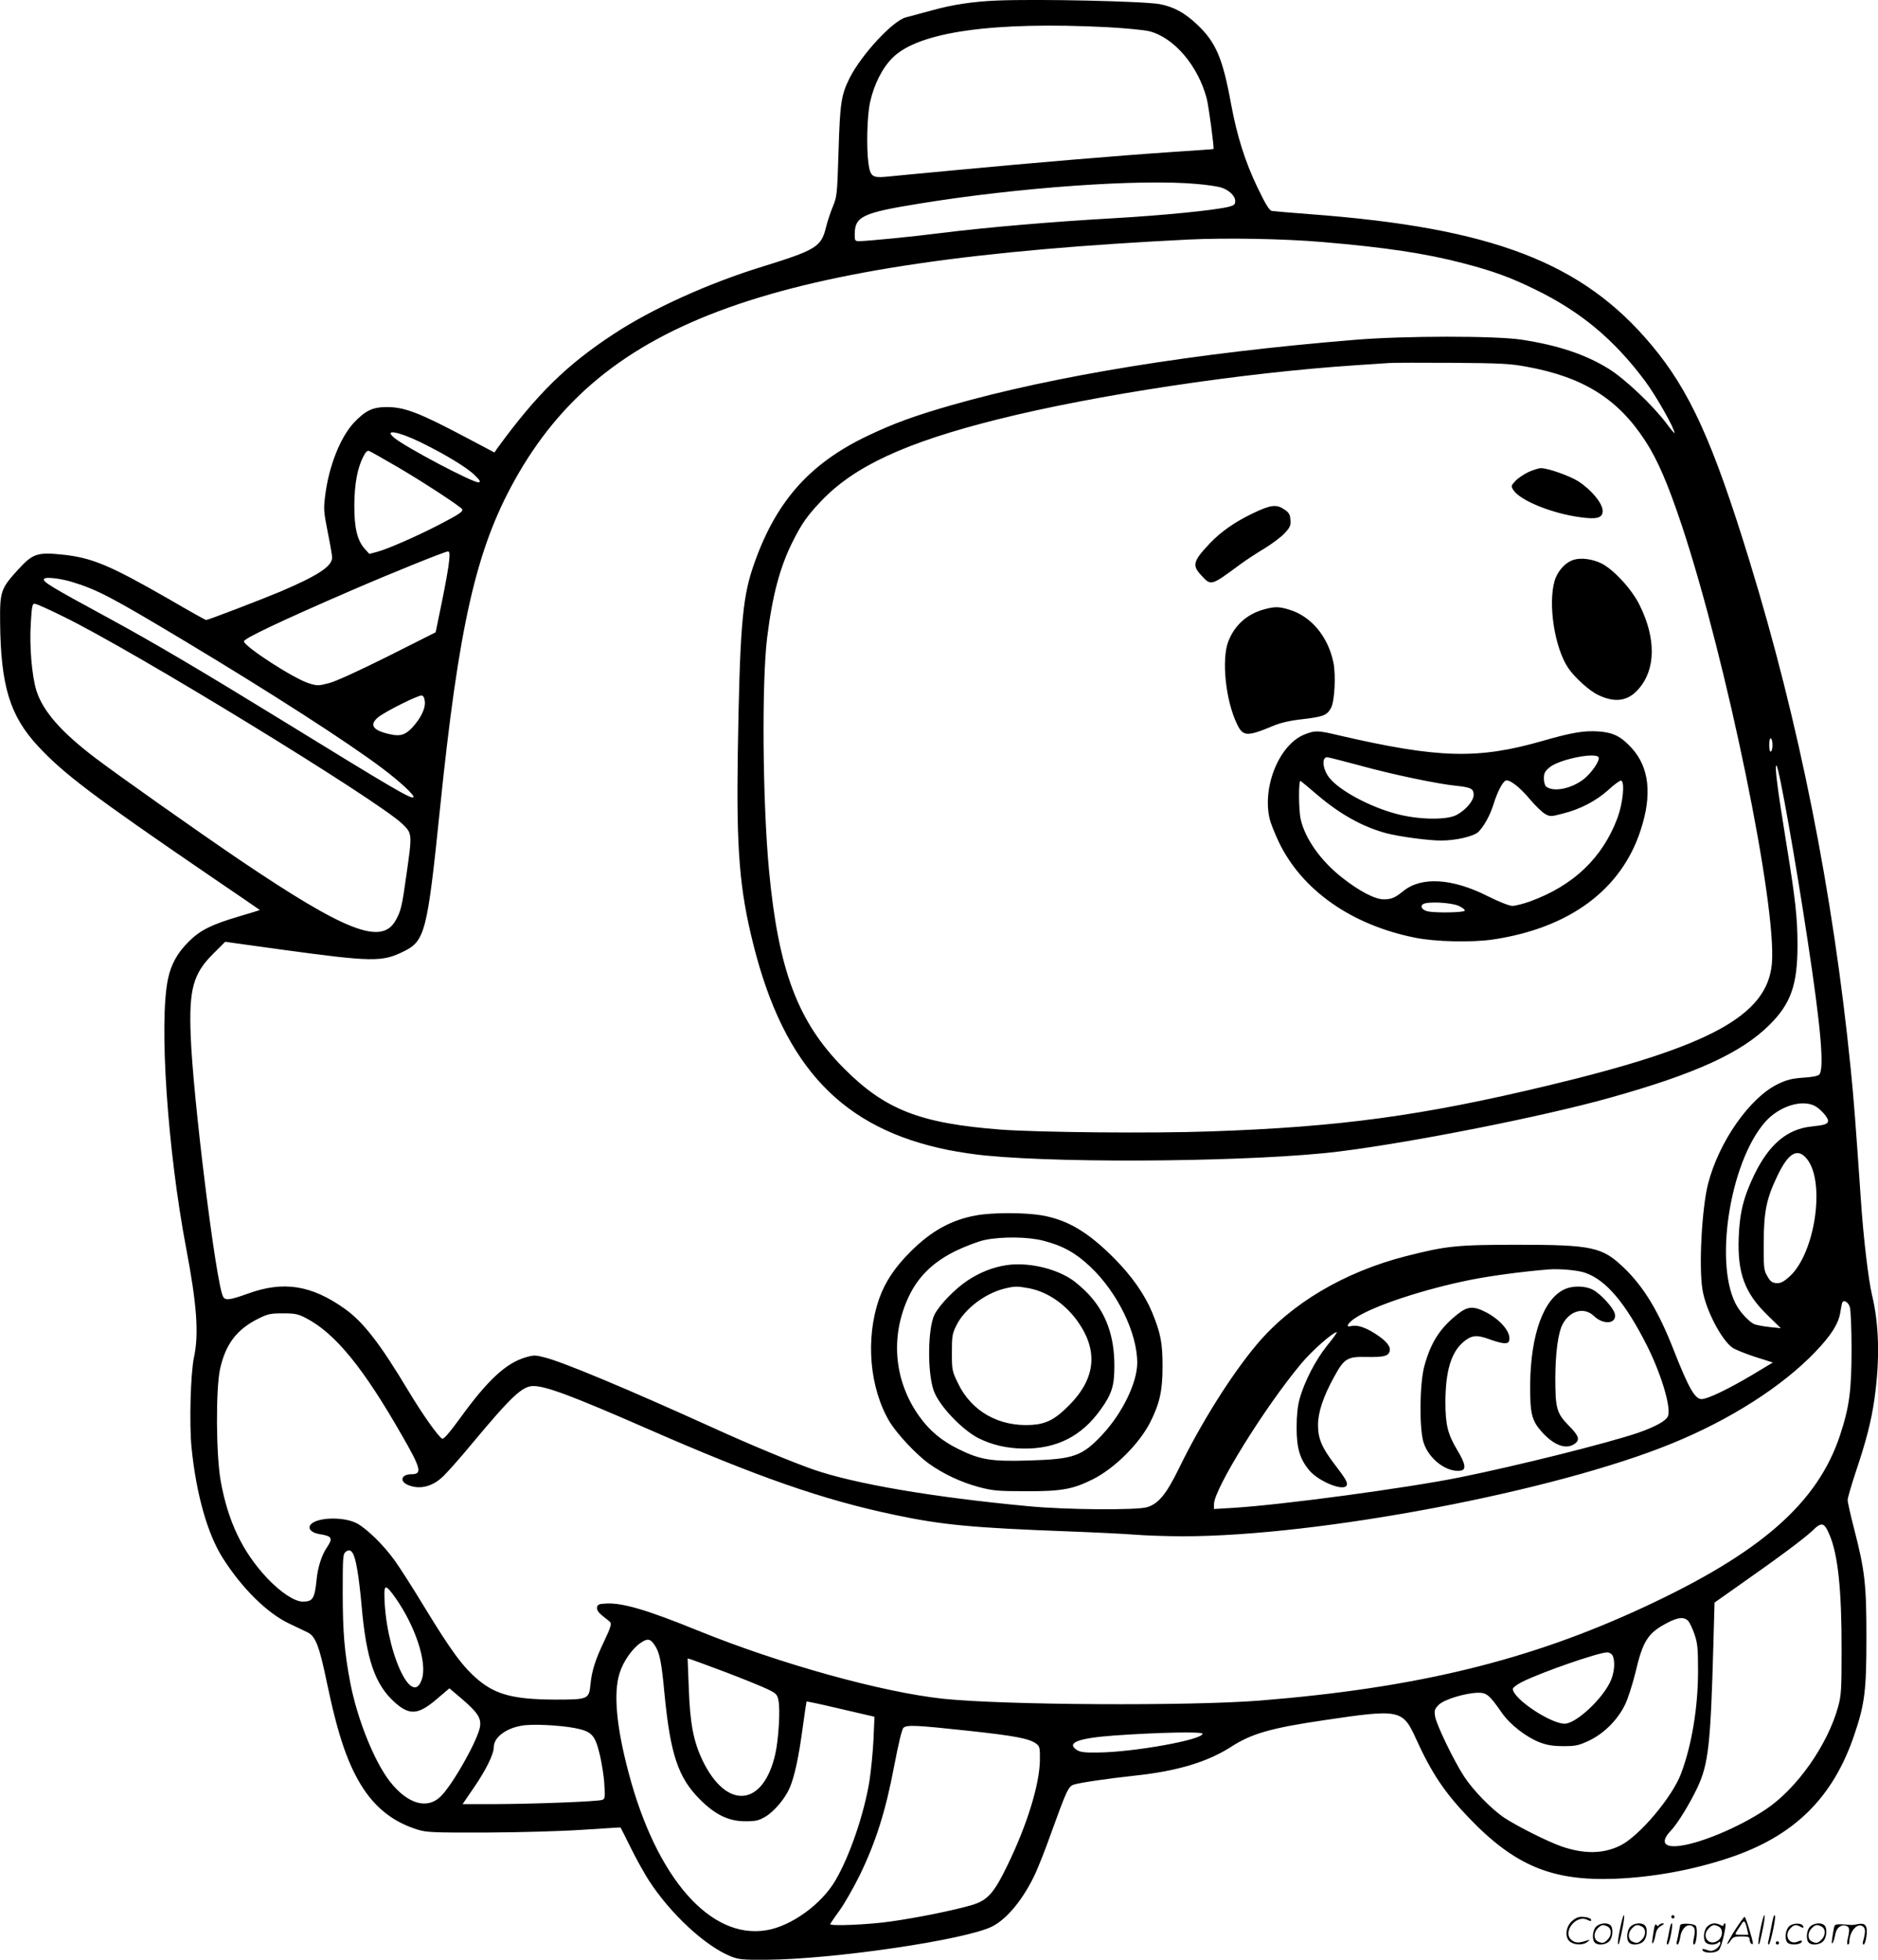 <svg version="1.0" xmlns="http://www.w3.org/2000/svg"
  viewBox="0 0 1149.959 1199.987"
 preserveAspectRatio="xMidYMid meet">
<g transform="translate(-0.635,1200.658) scale(0.1,-0.1)"
fill="#000000" stroke="none">
<path d="M6105 12003 c-138 -6 -262 -24 -385 -58 -69 -19 -144 -39 -167 -45
-79 -20 -270 -226 -343 -369 -53 -106 -60 -154 -69 -451 -8 -264 -10 -277 -34
-336 -14 -34 -34 -92 -43 -130 -29 -119 -61 -138 -389 -240 -329 -101 -678
-259 -910 -412 -289 -189 -473 -370 -714 -701 l-17 -25 -180 95 c-283 150
-371 183 -479 183 -86 0 -130 -20 -201 -95 -83 -88 -154 -267 -176 -443 -11
-86 -10 -101 15 -227 15 -74 27 -144 27 -156 0 -54 -86 -110 -315 -208 -104
-44 -445 -175 -457 -175 -3 0 -109 59 -234 132 -358 205 -465 250 -648 269
-150 15 -179 6 -266 -89 -109 -119 -115 -135 -113 -328 4 -387 60 -570 231
-755 159 -171 335 -304 1052 -794 168 -114 306 -209 307 -210 2 -1 -54 -18
-125 -39 -170 -50 -242 -86 -310 -155 -70 -69 -108 -139 -127 -228 -56 -266
-3 -1047 111 -1648 66 -346 79 -527 48 -670 -21 -99 -29 -406 -15 -551 29
-286 97 -527 190 -675 118 -187 274 -341 411 -405 41 -20 90 -43 109 -52 50
-24 73 -85 120 -313 68 -325 130 -504 224 -647 84 -125 190 -205 333 -249 53
-16 96 -18 419 -17 206 1 458 8 590 17 127 8 231 15 231 14 1 -1 30 -58 64
-127 34 -69 83 -156 108 -195 132 -205 347 -405 505 -468 45 -18 72 -21 212
-20 411 2 1226 122 1387 204 93 47 193 171 265 326 19 42 62 150 93 238 97
269 108 292 140 304 37 12 196 36 380 56 254 27 440 83 585 176 125 81 244
115 570 163 464 69 480 66 562 -114 95 -209 175 -329 322 -482 281 -294 510
-390 896 -375 230 9 474 53 696 127 402 133 642 370 772 761 62 184 72 267 72
589 0 325 -9 408 -75 664 -22 85 -40 165 -40 178 0 13 23 91 50 173 63 187 95
310 114 445 34 240 29 458 -15 638 -22 94 -53 354 -68 582 -32 465 -44 623
-62 800 -109 1085 -316 2123 -620 3112 -224 730 -366 1043 -601 1323 -422 505
-976 717 -2088 800 -118 9 -224 18 -236 20 -15 3 -38 40 -87 142 -77 160 -126
317 -162 510 -51 281 -93 381 -208 489 -75 71 -141 108 -228 125 -91 18 -754
33 -1004 22z m685 -163 c108 -6 223 -17 255 -25 151 -39 297 -211 350 -410 13
-49 47 -307 42 -311 -1 -1 -114 -9 -252 -18 -314 -21 -851 -66 -1325 -111
-201 -19 -395 -37 -431 -41 -81 -7 -94 3 -105 83 -13 97 -8 292 10 373 23 107
75 211 138 273 158 158 611 223 1318 187z m547 -960 c57 -5 120 -14 141 -20
50 -13 92 -52 92 -84 0 -21 -7 -27 -37 -35 -88 -22 -400 -53 -713 -71 -373
-21 -778 -56 -1050 -90 -170 -22 -457 -50 -502 -50 -26 0 -28 3 -28 40 0 111
46 133 390 189 610 100 1358 153 1707 121z m763 -355 c390 -33 636 -70 865
-130 181 -47 289 -86 440 -160 280 -136 485 -307 675 -562 67 -90 180 -289
180 -318 0 -4 -23 23 -51 61 -83 110 -254 272 -353 333 -142 88 -311 144 -534
178 -161 24 -717 24 -1017 -1 -982 -80 -1842 -220 -2475 -401 -225 -65 -347
-109 -509 -186 -364 -173 -572 -412 -706 -811 -64 -191 -79 -385 -91 -1138 -9
-591 11 -832 96 -1169 189 -751 546 -1126 1194 -1256 67 -13 171 -29 231 -34
511 -50 1675 -36 2160 25 452 56 1253 215 1659 329 523 146 803 274 975 444
133 131 174 246 174 491 0 165 -13 283 -68 620 -55 337 -75 493 -60 478 16
-16 116 -580 189 -1063 83 -543 104 -795 72 -828 -9 -9 -45 -16 -99 -19 -67
-5 -98 -12 -152 -38 -174 -83 -364 -355 -430 -613 -38 -151 -57 -507 -34 -646
19 -122 114 -305 182 -355 16 -12 78 -37 139 -57 l110 -35 -128 -77 c-149 -88
-272 -147 -308 -147 -41 0 -79 66 -171 300 -93 238 -183 387 -305 504 -132
127 -193 141 -655 141 -366 0 -434 -7 -680 -70 -378 -97 -704 -290 -915 -543
-156 -186 -342 -483 -476 -759 -76 -155 -124 -214 -194 -235 -66 -19 -495 -16
-725 6 -586 55 -1066 137 -1319 225 -131 46 -385 151 -626 261 -514 233 -906
397 -1018 425 -57 15 -67 15 -116 1 -121 -35 -234 -140 -401 -371 -72 -98
-102 -132 -112 -127 -25 15 -119 148 -204 289 -175 292 -278 426 -393 507
-203 144 -374 171 -591 92 -112 -40 -140 -44 -153 -18 -43 80 -185 1225 -198
1597 -11 286 15 380 139 503 l72 72 325 -45 c579 -79 634 -80 768 -14 131 64
145 120 222 869 115 1124 221 1591 457 2015 546 982 1571 1348 4128 1475 231
11 580 5 815 -15z m1250 -763 c349 -63 561 -195 729 -452 77 -117 141 -267
227 -525 274 -828 582 -2328 550 -2680 -29 -317 -378 -507 -1366 -744 -775
-186 -1279 -255 -2073 -282 -360 -13 -1049 -6 -1282 11 -494 38 -708 121 -960
374 -283 284 -402 599 -460 1216 -39 420 -45 1148 -11 1424 32 257 78 431 157
588 55 109 88 156 172 245 204 215 517 360 1083 502 600 150 1496 285 2189
331 88 6 183 12 210 14 28 2 201 2 385 1 288 -2 351 -5 450 -23z m-6771 -462
c151 -74 284 -154 333 -202 34 -33 39 -42 26 -45 -28 -7 -458 220 -520 275
-61 52 26 37 161 -28z m-140 -152 c156 -91 385 -241 397 -259 8 -14 -15 -30
-146 -98 -140 -72 -308 -145 -373 -163 l-49 -13 -29 32 c-45 51 -64 129 -63
268 1 129 19 226 55 296 15 29 25 39 36 34 9 -3 86 -47 172 -97z m317 -580
c-3 -35 -23 -146 -44 -248 l-38 -185 -294 -148 c-183 -91 -320 -154 -362 -164
-62 -16 -70 -16 -121 0 -93 29 -397 226 -397 257 0 17 232 127 655 310 242
105 576 240 594 240 11 0 12 -13 7 -62z m-2301 -127 c149 -46 240 -94 685
-361 518 -311 994 -617 1205 -776 112 -84 203 -169 193 -179 -13 -13 -122 51
-803 470 -490 301 -784 475 -1060 625 -363 197 -409 225 -399 242 9 14 103 3
179 -21z m-60 -210 c433 -211 1924 -1124 2075 -1269 61 -59 61 -60 25 -312
-27 -195 -34 -222 -66 -279 -86 -154 -305 -69 -959 373 -261 177 -741 516
-882 623 -210 160 -320 287 -359 412 -28 91 -43 272 -34 414 6 99 9 117 23
117 10 0 89 -35 177 -79z m2213 -523 c3 -41 -25 -99 -77 -156 -42 -45 -74 -55
-133 -42 -108 23 -133 57 -77 104 40 34 248 138 268 134 11 -2 17 -16 19 -40z
m8252 -263 c0 -19 -4 -37 -10 -40 -6 -4 -10 12 -10 40 0 28 4 44 10 40 6 -3
10 -21 10 -40z m259 -2210 c33 -17 81 -70 81 -90 0 -21 -17 -27 -101 -36 -148
-15 -259 -108 -349 -292 -68 -141 -91 -234 -97 -387 -8 -219 36 -339 175 -475
l83 -81 -68 7 c-37 4 -79 12 -93 17 -27 11 -76 60 -104 105 -148 239 -52 882
169 1134 84 95 223 140 304 98z m-48 -325 c114 -141 50 -576 -106 -719 -30
-28 -54 -41 -72 -41 -36 0 -46 8 -69 50 -17 30 -19 56 -18 200 1 189 17 267
83 405 68 144 125 176 182 105z m-1357 -697 c128 -45 247 -186 380 -451 86
-173 146 -374 126 -426 -11 -29 -78 -66 -185 -103 -186 -63 -732 -200 -1093
-273 -330 -66 -1087 -168 -1385 -186 l-117 -7 0 30 c0 92 312 595 533 859 67
81 194 192 219 194 4 0 -22 -37 -59 -82 -72 -90 -140 -222 -169 -328 -12 -44
-18 -101 -18 -175 0 -127 20 -193 79 -263 60 -69 213 -130 228 -89 6 17 -8 41
-74 127 -78 102 -102 158 -102 240 0 79 31 173 98 295 62 114 81 126 200 123
103 -2 131 5 140 33 10 30 -19 65 -87 109 -62 40 -113 56 -148 47 -38 -10 -21
20 29 52 116 75 422 175 701 231 125 25 319 51 480 64 69 5 180 -5 224 -21z
m1619 -208 c6 -16 11 -131 11 -255 0 -257 -13 -356 -70 -530 -138 -417 -486
-722 -1204 -1055 -704 -327 -1392 -494 -2350 -571 -431 -34 -1561 -28 -1937
11 -375 40 -999 213 -1504 418 -309 126 -465 172 -564 165 -42 -2 -50 -6 -53
-24 -2 -14 8 -30 30 -48 18 -14 39 -31 46 -37 16 -13 11 -31 -38 -134 -50
-106 -70 -171 -78 -252 -9 -91 -14 -93 -217 -93 -248 1 -359 29 -467 118 -96
80 -165 173 -338 457 -66 109 -146 234 -177 277 -68 95 -173 197 -233 228 -84
43 -253 36 -284 -12 -14 -23 8 -46 53 -54 82 -13 88 -24 48 -84 -31 -46 -55
-121 -62 -195 -12 -117 -23 -135 -85 -135 -50 0 -137 58 -219 145 -150 161
-238 344 -283 592 -29 161 -31 564 -4 688 34 152 102 242 235 308 58 29 75 32
151 32 74 0 92 -4 140 -29 179 -93 351 -304 588 -719 117 -203 125 -237 58
-237 -62 0 -76 -43 -21 -66 67 -28 140 -13 204 43 24 20 109 115 189 212 241
289 307 351 375 351 75 0 239 -61 687 -257 684 -300 1086 -440 1525 -532 292
-62 478 -79 1063 -101 160 -6 343 -15 405 -20 61 -5 195 -10 297 -10 833 0
2281 275 2998 570 355 145 673 349 873 558 100 104 145 176 155 248 3 21 8 45
10 52 7 23 37 8 47 -23z m-124 -1396 c52 -120 75 -342 74 -709 0 -237 -2 -273
-21 -343 -64 -234 -254 -505 -446 -631 -162 -108 -398 -207 -529 -222 -94 -11
-114 26 -49 94 41 43 115 164 162 263 68 145 81 264 98 879 l7 254 136 96
c260 182 411 295 461 342 59 58 74 55 107 -23z m-9015 -214 c9 -49 20 -146 26
-215 29 -334 82 -490 207 -600 89 -78 142 -73 256 25 l75 64 77 -65 c94 -81
118 -116 111 -167 -9 -76 -166 -356 -241 -430 -83 -81 -202 -47 -310 90 -96
122 -201 383 -244 607 -35 184 -46 307 -46 549 0 225 1 239 20 253 32 24 52
-8 69 -111z m233 -171 c124 -176 196 -398 163 -498 -62 -190 -228 187 -230
522 0 57 13 52 67 -24z m7917 -143 c10 -11 27 -48 39 -83 18 -54 21 -86 21
-223 0 -224 -39 -456 -104 -628 -54 -144 -255 -382 -371 -440 -104 -52 -221
-54 -361 -6 -83 29 -267 121 -348 174 -80 53 -193 169 -249 255 -62 95 -170
318 -177 367 -6 37 -3 45 22 71 33 33 162 72 240 74 54 1 71 -14 149 -126 49
-70 149 -147 230 -178 45 -17 81 -23 145 -23 76 0 93 4 157 34 91 43 176 128
221 222 17 36 45 123 62 192 46 197 77 245 194 306 67 36 106 39 130 12z
m-6328 -149 c29 -43 41 -99 59 -294 36 -373 84 -516 217 -649 94 -94 176 -134
278 -134 64 0 82 4 123 28 54 32 121 111 149 177 29 67 55 186 79 365 12 88
23 161 24 163 2 2 96 -18 209 -45 l207 -48 -6 -140 c-4 -77 -15 -192 -25 -255
-33 -201 -120 -457 -208 -607 -85 -146 -269 -279 -421 -305 -345 -59 -676 320
-846 966 -75 283 -93 486 -55 607 22 72 78 152 130 187 42 28 58 26 86 -16z
m5864 -61 c19 -37 12 -113 -17 -169 -53 -104 -195 -237 -267 -249 -77 -12
-326 150 -326 213 0 7 26 27 58 43 116 58 463 179 519 180 12 1 27 -8 33 -18z
m-5420 -107 c107 -41 220 -87 250 -102 49 -24 56 -31 63 -67 12 -55 1 -238
-19 -327 -73 -325 -298 -346 -445 -42 -56 117 -77 224 -85 443 l-7 183 24 -7
c13 -4 112 -41 219 -81z m-935 -338 c106 -21 125 -41 155 -167 12 -52 25 -133
27 -180 5 -77 4 -87 -13 -93 -25 -10 -411 -25 -657 -26 l-198 0 67 98 c76 110
124 208 124 251 0 58 71 114 169 131 62 12 228 4 326 -14z m2402 -16 c290 -31
381 -48 423 -79 23 -17 25 -24 24 -102 -2 -148 -78 -394 -195 -636 -87 -180
-124 -222 -225 -252 -110 -32 -332 -77 -496 -100 -132 -19 -368 -29 -368 -16
0 2 25 40 56 82 31 43 87 141 125 218 98 202 159 394 210 665 28 146 48 229
58 238 22 18 81 15 388 -18z m1443 -19 c0 -37 -421 -113 -640 -115 -86 -1
-110 2 -132 17 -63 43 13 71 230 87 267 19 542 25 542 11z M5985 4565 c-152
-27 -274 -94 -401 -220 -97 -96 -159 -189 -194 -290 -86 -245 -59 -550 65
-756 47 -76 163 -199 239 -254 90 -64 195 -113 304 -143 88 -23 114 -26 292
-26 215 -1 287 12 408 73 134 67 285 218 352 350 58 116 75 193 75 341 0 147
-12 205 -65 334 -46 109 -124 220 -230 327 -162 163 -286 236 -444 264 -106
18 -303 18 -401 0z m409 -155 c118 -30 198 -74 287 -158 167 -157 289 -406
289 -590 0 -121 -91 -308 -213 -439 -125 -133 -174 -151 -452 -159 -229 -7
-296 4 -430 70 -105 52 -177 113 -240 201 -155 217 -179 491 -63 735 59 123
150 211 290 279 57 27 135 57 173 65 105 22 266 20 359 -4z M6169 4260 c-85
-13 -162 -44 -238 -94 -78 -52 -171 -148 -202 -208 -42 -83 -45 -356 -5 -467
33 -92 173 -239 275 -291 83 -41 173 -62 276 -63 202 -2 355 76 471 239 69 96
84 145 84 268 0 181 -50 321 -157 437 -32 34 -81 77 -110 95 -105 68 -269 103
-394 84z m136 -141 c113 -21 223 -95 300 -203 127 -179 111 -348 -50 -512 -86
-87 -140 -116 -230 -122 -201 -13 -371 83 -453 256 -36 74 -37 81 -37 187 0
100 2 115 28 167 49 99 173 194 292 224 65 16 79 16 150 3z M9365 9116 c-27
-13 -63 -37 -79 -54 -28 -30 -28 -32 -12 -57 41 -63 235 -142 406 -165 105
-15 140 -5 140 38 0 46 -69 130 -150 182 -52 33 -185 80 -227 80 -15 0 -50
-11 -78 -24z M7681 8865 c-113 -54 -199 -114 -267 -186 -102 -108 -109 -134
-53 -194 62 -67 58 -68 241 67 34 25 101 69 148 97 47 29 102 70 123 93 33 36
38 47 35 82 -2 33 -9 44 -37 63 -48 33 -83 29 -190 -22z M9643 8579 c-51 -15
-99 -68 -117 -128 -42 -143 0 -413 84 -536 41 -59 128 -138 183 -164 102 -49
182 -38 246 36 106 119 109 309 8 513 -48 99 -162 222 -237 258 -55 26 -123
35 -167 21z M7749 8276 c-105 -28 -182 -96 -221 -196 -43 -110 -17 -363 53
-507 37 -77 61 -78 226 -9 41 17 100 31 175 39 128 15 151 24 175 70 22 41 30
202 14 278 -33 159 -137 283 -271 323 -63 19 -88 19 -151 2z M7996 7510 c-155
-60 -262 -319 -215 -518 6 -26 31 -88 55 -139 141 -296 445 -510 836 -588 123
-25 346 -30 476 -11 469 70 787 305 905 671 71 217 52 383 -55 501 -66 72
-114 96 -204 102 -88 6 -165 -7 -342 -58 -397 -114 -638 -107 -1247 34 -130
31 -145 31 -209 6z m1799 -140 c11 -18 -44 -98 -92 -135 -77 -59 -186 -80
-230 -44 -7 6 -13 29 -13 49 0 32 6 44 36 69 59 48 279 93 299 61z m-1464 -50
c198 -55 481 -114 594 -125 88 -9 105 -18 105 -55 0 -37 -48 -93 -104 -123
-61 -33 -234 -30 -368 6 -167 44 -353 145 -413 223 -40 52 -47 124 -12 124 8
0 97 -23 198 -50z m-260 -179 c139 -119 280 -198 427 -237 78 -20 253 -44 332
-44 91 0 198 25 228 52 34 33 71 99 93 168 23 76 56 139 75 147 23 9 86 -39
150 -116 32 -38 74 -78 91 -88 31 -17 36 -17 105 1 110 27 207 78 283 146 36
34 72 59 78 57 24 -8 11 -136 -21 -225 -91 -247 -271 -419 -540 -516 -40 -14
-87 -26 -105 -26 -19 0 -80 24 -152 60 -216 109 -404 120 -514 32 -53 -43 -75
-52 -121 -52 -55 0 -150 50 -257 134 -130 103 -225 237 -252 356 -13 58 -14
243 -1 235 5 -3 51 -41 101 -84z m867 -681 c24 -11 41 -24 37 -30 -7 -11 -173
-14 -225 -4 -35 8 -51 31 -29 45 27 17 171 10 217 -11z M9590 4114 c-130 -56
-211 -276 -214 -584 -1 -181 9 -222 75 -295 74 -80 146 -105 197 -69 35 24 27
49 -37 113 -73 75 -81 104 -81 293 1 150 17 274 44 325 44 85 133 109 192 52
60 -58 144 -48 128 15 -9 36 -89 123 -135 146 -46 24 -120 25 -169 4z M8933
3961 c-109 -86 -165 -173 -205 -319 -29 -108 -32 -378 -5 -467 32 -102 142
-186 228 -173 35 5 29 43 -21 125 -59 99 -73 156 -73 298 1 185 35 299 107
362 49 43 82 48 152 23 85 -31 122 -36 130 -16 18 47 -43 125 -135 175 -80 42
-116 41 -178 -8z M9926 194 c-10 -47 -15 -88 -12 -91 5 -6 9 7 30 110 7 37 10
67 6 67 -4 0 -15 -39 -24 -86z M10240 270 c0 -5 5 -10 10 -10 6 0 10 5 10 10
0 6 -4 10 -10 10 -5 0 -10 -4 -10 -10z M10786 194 c-10 -47 -15 -88 -12 -91 5
-6 9 7 30 110 7 37 10 67 6 67 -4 0 -15 -39 -24 -86z M10866 269 c-3 -8 -10
-41 -16 -74 -6 -33 -14 -68 -16 -77 -3 -10 -1 -18 3 -18 10 0 46 171 38 178
-2 3 -7 -1 -9 -9z M9629 241 c-38 -38 -41 -101 -7 -125 29 -20 79 -20 104 0
18 14 18 15 1 10 -53 -17 -69 -17 -92 -2 -69 45 21 166 94 126 12 -6 21 -7 21
-1 0 12 -25 21 -62 21 -19 0 -39 -10 -59 -29z M10630 189 c-28 -45 -49 -83
-47 -85 2 -3 12 7 21 21 14 21 24 25 66 25 43 0 50 -3 50 -19 0 -11 5 -23 10
-26 6 -3 10 -3 10 1 0 20 -44 164 -51 164 -4 0 -30 -37 -59 -81z m75 4 l7 -33
-42 0 c-42 0 -42 0 -28 23 8 12 21 32 29 44 15 25 22 18 34 -34z M9780 210
c-22 -22 -27 -79 -8 -98 19 -19 66 -14 88 8 22 22 27 79 8 98 -19 19 -66 14
-88 -8z m71 0 c25 -14 25 -54 -1 -80 -23 -23 -33 -24 -61 -10 -25 14 -25 54 1
80 23 23 33 24 61 10z M9990 210 c-22 -22 -27 -79 -8 -98 19 -19 66 -14 88 8
22 22 27 79 8 98 -19 19 -66 14 -88 -8z m71 0 c25 -14 25 -54 -1 -80 -23 -23
-33 -24 -61 -10 -25 14 -25 54 1 80 23 23 33 24 61 10z M10136 204 c-3 -16 -8
-47 -11 -69 -8 -51 10 -26 19 27 5 27 15 42 34 53 18 10 22 14 10 15 -9 0 -20
-5 -24 -11 -5 -8 -9 -8 -14 1 -5 8 -10 3 -14 -16z M10237 223 c-2 -4 -7 -26
-11 -48 -4 -22 -9 -48 -12 -57 -3 -10 -1 -18 4 -18 4 0 14 28 20 62 11 58 10
81 -1 61z M10295 220 c-1 -3 -5 -23 -9 -45 -4 -22 -9 -48 -12 -57 -3 -10 -1
-18 4 -18 5 0 13 20 17 45 7 53 44 87 74 68 17 -11 19 -28 8 -80 -4 -18 -3
-33 2 -33 16 0 24 99 11 115 -12 14 -87 18 -95 5z M10460 210 c-22 -22 -27
-79 -8 -98 7 -7 24 -12 38 -12 14 0 31 5 38 12 9 9 12 8 12 -5 0 -9 -12 -24
-26 -34 -21 -13 -32 -15 -55 -6 -16 6 -29 8 -29 3 0 -24 81 -27 102 -2 18 19
50 162 37 162 -5 0 -9 -5 -9 -10 0 -7 -6 -7 -19 0 -30 16 -59 12 -81 -10z m71
0 c29 -16 25 -65 -6 -86 -56 -37 -103 28 -55 76 23 23 33 24 61 10z M10961
211 c-23 -23 -28 -80 -9 -99 19 -19 88 -13 88 9 0 5 -11 4 -24 -2 -54 -25 -89
38 -46 81 23 23 33 24 62 9 16 -9 19 -8 16 3 -8 22 -64 22 -87 -1z M11090 210
c-22 -22 -27 -79 -8 -98 19 -19 66 -14 88 8 22 22 27 79 8 98 -19 19 -66 14
-88 -8z m71 0 c25 -14 25 -54 -1 -80 -23 -23 -33 -24 -61 -10 -25 14 -25 54 1
80 23 23 33 24 61 10z M11236 201 c-3 -14 -8 -44 -11 -66 -8 -51 10 -26 19 27
8 41 35 63 66 53 22 -7 24 -21 11 -77 -5 -22 -5 -38 0 -38 5 0 9 6 9 13 0 68
51 125 85 97 15 -13 15 -35 -1 -92 -3 -10 -1 -18 4 -18 6 0 13 23 17 50 9 63
-5 84 -49 76 -17 -4 -35 -6 -41 -6 -101 8 -104 7 -109 -19z M10880 110 c0 -5
5 -10 10 -10 6 0 10 5 10 10 0 6 -4 10 -10 10 -5 0 -10 -4 -10 -10z"/>
</g>
</svg>
